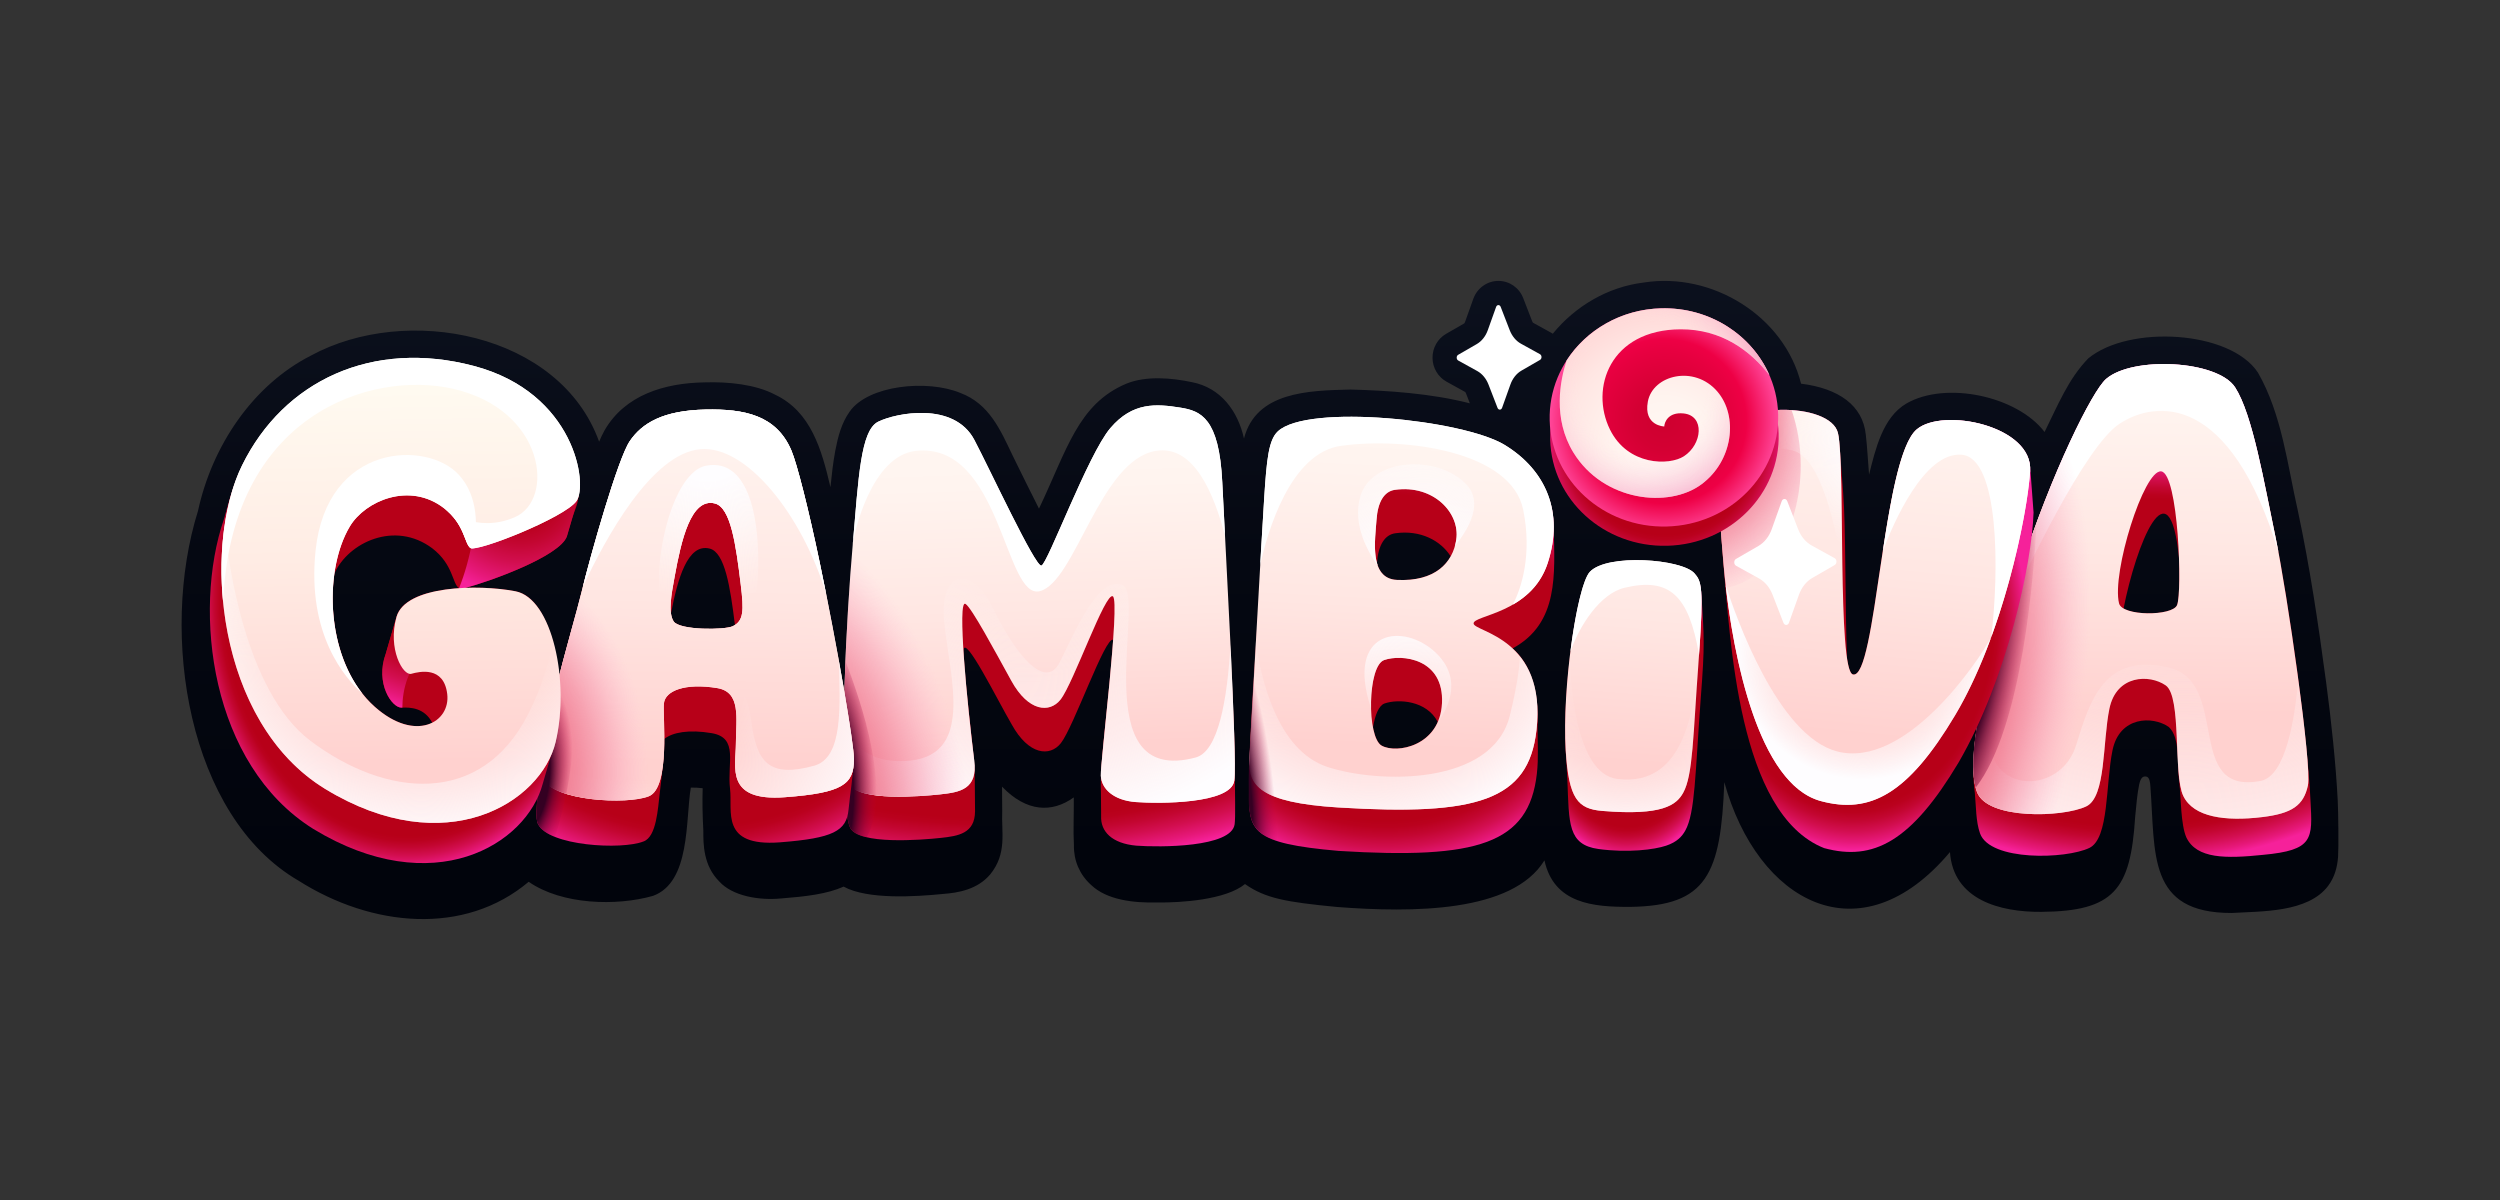 <?xml version="1.0" encoding="UTF-8"?>
<svg xmlns="http://www.w3.org/2000/svg" width="125" height="60" viewBox="0 0 125 60" fill="none">
  <rect x="0" y="0" width="125" height="60" fill="#333333" stroke="none"/>
  <g clip-path="url(#clip0_3342_1163)">
    <path d="M30.226 21.52C30.226 21.52 30.226 21.52 30.227 21.519C30.227 21.518 30.227 21.518 30.228 21.517L30.226 21.52ZM116.886 40.015C116.793 38.201 116.56 36 116.308 34.127C115.911 31.163 115.497 28.378 114.898 25.564C114.369 23.224 114.092 20.715 112.897 18.629C111.505 16.516 106.448 16.235 104.411 17.922C103.413 18.948 102.883 20.282 102.229 21.6C100.857 19.799 97.294 19.04 95.326 20.172C94.129 20.868 93.771 22.477 93.453 23.73C93.403 23.142 93.36 22.307 93.289 21.73C93.139 20.283 91.954 19.423 90.053 19.183C89.211 15.796 85.592 13.585 82.187 14.127C80.392 14.343 78.758 15.312 77.638 16.687C77.62 16.676 77.603 16.663 77.585 16.652L76.645 16.133C76.638 16.123 76.624 16.103 76.612 16.071L76.161 14.906C75.958 14.383 75.471 14.045 74.919 14.045C74.361 14.045 73.857 14.405 73.666 14.94L73.251 16.101C73.24 16.134 73.227 16.155 73.219 16.165L72.302 16.694C71.881 16.938 71.621 17.397 71.626 17.894C71.63 18.391 71.898 18.846 72.324 19.082L73.264 19.602C73.272 19.611 73.285 19.631 73.298 19.663L73.493 20.167C71.535 19.663 69.349 19.526 67.53 19.477C65.414 19.526 62.802 19.589 62.199 21.927C61.897 20.552 61.033 19.382 59.593 19.107C58.57 18.892 57.307 18.781 56.317 19.183C53.892 20.205 53.347 22.505 51.949 25.431C51.522 24.593 51.05 23.625 50.627 22.767C50.011 21.475 49.453 20.184 48.016 19.646C46.37 18.963 43.402 19.253 42.478 20.588C42.074 21.155 41.897 21.844 41.767 22.518C41.654 23.125 41.584 23.744 41.522 24.359C41.081 22.467 40.545 20.58 38.75 19.731C37.774 19.217 36.414 19.083 35.25 19.118C33.224 19.146 31.248 19.748 30.227 21.519C30.125 21.702 30.039 21.89 29.956 22.083C27.992 16.631 20.31 15.18 15.532 17.787C12.621 19.275 10.6 22.316 9.901 25.541C7.96 31.74 9.393 40.815 14.924 44.032C18.592 46.359 23.222 46.799 26.434 44.089C28.091 45.242 30.822 45.314 32.651 44.793C34.535 44.107 34.27 40.995 34.541 39.38C34.736 39.374 34.921 39.385 35.134 39.412C35.112 40.088 35.125 40.761 35.166 41.523C35.165 42.22 35.164 43.274 35.968 44.079C36.608 44.785 37.92 45.038 39.088 44.92C40.268 44.828 41.351 44.704 42.181 44.331C43.387 44.993 45.799 44.833 47.156 44.697C47.918 44.641 48.869 44.476 49.513 43.718C50.362 42.662 50.066 41.64 50.111 40.556C50.107 40.254 50.105 39.635 50.102 39.333C51.329 40.609 52.604 40.652 53.689 39.869C53.7 40.659 53.654 41.54 53.696 42.256C53.68 43.032 53.985 43.738 54.559 44.251C55.348 45.004 56.682 45.152 57.868 45.124C59.031 45.139 61.282 44.996 62.25 44.203C63.279 44.925 64.313 45.103 66.839 45.348C70.631 45.641 75.619 45.633 77.222 43.019C77.698 45.185 79.659 45.353 81.519 45.344C85.341 45.289 86.041 43.735 86.215 39.108C87.874 45.113 93.002 47.958 97.498 42.604C97.663 45.002 100.015 45.61 102.065 45.593C105.714 45.565 106.526 44.47 106.756 40.869C106.809 40.288 106.863 39.688 106.957 39.233C107.031 38.895 107.135 38.805 107.302 38.826C107.483 38.849 107.505 39.136 107.517 39.282C107.775 42.686 107.347 45.659 111.591 45.649C113.05 45.557 115.394 45.644 116.41 44.29C116.734 43.852 116.863 43.369 116.904 42.841C116.935 42.437 116.918 40.611 116.886 40.015Z" fill="url(#paint0_linear_3342_1163)"></path>
    <path d="M115.525 40.029C115.351 36.484 114.408 29.987 113.781 26.882C113.209 24.163 112.634 20.726 111.755 19.368C110.876 18.01 106.628 17.798 105.303 18.95C104.616 19.546 102.6 23.573 100.983 28.571C99.506 33.26 98.343 36.647 98.742 39.649C98.805 40.298 98.789 41.071 99.001 41.668C99.505 43.073 103.301 42.958 104.469 42.396C105.461 41.919 105.276 39.209 105.626 37.512C105.976 35.814 107.628 35.783 108.44 36.349C109.038 36.892 108.837 38.3 108.964 39.093C109.051 39.91 109.037 41.239 109.319 41.874C109.833 42.944 111.294 42.936 113.148 42.743C115.688 42.507 115.628 41.959 115.525 40.029ZM108.852 30.257C108.653 30.727 106.836 30.805 106.179 30.424C106.793 27.28 108.461 23.017 108.949 27.891C108.989 29.034 108.954 30.017 108.852 30.257Z" fill="url(#paint1_radial_3342_1163)"></path>
    <path d="M113.781 26.882C113.209 24.163 112.634 20.726 111.755 19.368C110.876 18.01 106.628 17.798 105.303 18.95C104.616 19.546 102.6 23.573 100.983 28.571C99.814 32.187 98.761 35.649 98.673 37.934C98.648 38.59 98.69 39.152 98.846 39.589C99.35 40.995 103.146 40.879 104.314 40.318C105.306 39.841 105.121 37.131 105.471 35.433C105.821 33.736 107.473 33.705 108.286 34.27C109.098 34.836 108.65 38.725 109.164 39.796C109.678 40.866 111.272 41.078 113.122 40.853C114.609 40.672 115.181 40.266 115.395 39.275C115.608 38.284 114.353 29.602 113.781 26.882ZM108.852 30.257C108.617 30.813 106.112 30.82 105.952 30.167C105.579 28.645 107.191 23.478 108.057 23.568C108.924 23.658 109.124 29.616 108.852 30.257Z" fill="url(#paint2_linear_3342_1163)"></path>
    <path d="M113.781 26.882C113.209 24.163 112.634 20.726 111.755 19.368C110.876 18.01 106.628 17.798 105.302 18.95C104.616 19.546 102.6 23.573 100.983 28.571C100.752 29.287 100.525 29.996 100.308 30.692C101.236 28.666 104.238 22.325 105.976 21.187C107.786 20.003 111.513 19.629 113.926 27.62C113.874 27.342 113.826 27.094 113.781 26.882Z" fill="white"></path>
    <path d="M108.285 34.27C109.098 34.836 108.65 38.726 109.164 39.796C109.678 40.866 111.272 41.078 113.122 40.853C114.609 40.672 115.181 40.266 115.394 39.275C115.498 38.794 115.256 36.502 114.914 33.959C114.747 35.905 114.29 38.801 113.041 39.043C109.164 39.796 111.572 34.092 108.411 33.37C105.25 32.647 104.512 34.948 103.81 37.245C103.108 39.542 100.033 39.672 99.569 37.565C99.388 36.742 99.315 35.472 99.293 34.228C98.991 35.426 98.793 36.517 98.709 37.45C98.632 38.318 98.652 39.048 98.846 39.59C99.35 40.995 103.146 40.879 104.313 40.318C105.305 39.841 105.121 37.131 105.471 35.434C105.821 33.736 107.473 33.705 108.285 34.27Z" fill="url(#paint3_radial_3342_1163)"></path>
    <path d="M113.781 26.882C113.209 24.163 112.634 20.726 111.755 19.368C110.876 18.01 106.628 17.798 105.303 18.95C104.616 19.546 102.6 23.573 100.983 28.571C99.814 32.187 98.761 35.649 98.673 37.934C98.648 38.59 98.69 39.152 98.846 39.589C99.35 40.995 103.146 40.879 104.314 40.318C105.306 39.841 105.121 37.131 105.471 35.433C105.821 33.736 107.473 33.705 108.286 34.27C109.098 34.836 108.65 38.725 109.164 39.796C109.678 40.866 111.272 41.078 113.122 40.853C114.609 40.672 115.181 40.266 115.395 39.275C115.608 38.284 114.353 29.602 113.781 26.882ZM108.852 30.257C108.617 30.813 106.112 30.82 105.952 30.167C105.579 28.645 107.191 23.478 108.057 23.568C108.924 23.658 109.124 29.616 108.852 30.257Z" fill="url(#paint4_radial_3342_1163)"></path>
    <path d="M100.983 28.572C100.022 31.544 99.127 34.42 98.792 36.619C98.719 37.096 98.68 37.544 98.665 37.951C98.643 38.506 98.677 38.984 98.781 39.386C101.141 36.365 101.709 28.555 101.828 26.141C101.54 26.917 101.256 27.729 100.983 28.572Z" fill="url(#paint5_radial_3342_1163)"></path>
    <path d="M77.687 26.358C77.689 24.628 76.753 23.363 75.195 22.415C73.122 21.156 65.339 20.343 63.854 21.74C63.396 22.171 63.407 22.963 63.283 24.883C63.13 27.926 62.382 37.175 62.455 39.509C62.418 41.561 62.571 42.164 66.93 42.545C73.898 42.976 76.443 42.189 76.842 38.691C76.935 37.884 76.874 37.143 76.879 36.347C76.965 34.58 76.539 33.209 75.631 32.42C77.961 31.156 77.73 28.68 77.687 26.358ZM69.763 26.663C71.03 26.483 72.043 27.038 72.533 27.817C72.114 28.562 71.254 29.065 69.843 28.995C69.264 28.966 68.979 28.619 68.847 28.154C68.912 27.235 69.25 26.736 69.763 26.663ZM69.082 37.28C68.88 37.167 68.736 36.821 68.649 36.372C68.748 35.759 68.941 35.272 69.229 35.173C69.913 34.938 71.328 35.017 71.888 36.097C71.306 37.416 69.702 37.629 69.082 37.28Z" fill="url(#paint6_radial_3342_1163)"></path>
    <path d="M77.383 28.159C78.212 25.628 77.303 23.505 75.231 22.245C73.158 20.986 65.375 20.174 63.89 21.57C63.432 22.001 63.335 22.961 63.211 24.881C63.087 26.801 62.53 36.757 62.471 38.001C62.411 39.245 62.966 40.129 66.91 40.373C73.878 40.805 76.423 40.017 76.822 36.519C77.349 31.891 73.72 31.604 73.68 31.178C73.641 30.752 76.554 30.689 77.383 28.159ZM72.1 35.16C71.996 37.309 69.827 37.7 69.082 37.281C68.338 36.862 68.371 33.29 69.209 33.002C70.095 32.697 72.208 32.918 72.1 35.16ZM72.815 26.977C72.641 28.151 71.74 29.09 69.843 28.995C68.432 28.925 68.762 26.963 68.825 26.002C68.886 25.07 69.226 24.565 69.742 24.492C71.672 24.218 73.012 25.648 72.815 26.977Z" fill="url(#paint7_linear_3342_1163)"></path>
    <path d="M75.231 22.245C73.158 20.986 65.375 20.174 63.89 21.57C63.432 22.001 63.335 22.961 63.211 24.881C63.174 25.449 63.097 26.72 63.006 28.261C63.378 26.578 64.515 22.64 67.057 22.29C70.299 21.844 75.573 22.579 76.16 25.487C76.616 27.742 76.069 29.411 75.64 30.233C76.34 29.83 77.04 29.206 77.383 28.159C78.212 25.628 77.303 23.505 75.231 22.245Z" fill="white"></path>
    <path d="M68.825 26.002C68.886 25.071 69.226 24.566 69.742 24.492C71.672 24.218 73.012 25.649 72.815 26.978C72.798 27.091 72.772 27.201 72.742 27.309C73.451 26.432 74.182 25.138 73.32 24.223C71.899 22.715 68.595 22.891 68.022 24.801C67.587 26.247 68.447 27.677 68.89 28.287C68.64 27.61 68.785 26.608 68.825 26.002Z" fill="url(#paint8_radial_3342_1163)"></path>
    <path d="M75.492 35.777C74.629 39.293 68.913 39.189 66.363 38.344C63.849 37.51 63.038 33.911 62.783 32.047C62.623 34.803 62.498 37.402 62.47 37.999C62.41 39.243 62.966 40.129 66.909 40.374C73.878 40.806 76.423 40.018 76.822 36.52C77.028 34.71 76.597 33.566 75.996 32.816C75.969 33.42 75.842 34.352 75.492 35.777Z" fill="url(#paint9_radial_3342_1163)"></path>
    <path d="M69.209 33.002C70.095 32.697 72.208 32.918 72.099 35.16C72.082 35.521 72.005 35.831 71.888 36.097C71.888 36.097 73.459 34.251 71.811 32.657C70.181 31.078 67.237 31.484 68.553 35.421C68.526 34.337 68.743 33.162 69.209 33.002Z" fill="url(#paint10_radial_3342_1163)"></path>
    <path d="M62.438 39.472C62.413 40.841 62.492 41.601 63.828 42.045C64.63 39.867 63.416 35.96 62.716 33.352C62.56 36.032 62.404 38.413 62.438 39.472Z" fill="url(#paint11_radial_3342_1163)"></path>
    <path d="M61.739 38.04C61.71 35.063 61.155 26.88 61.021 24.119C60.866 20.91 60.001 20.649 58.985 20.487C57.789 20.296 56.606 20.195 55.485 21.513C54.365 22.831 52.394 28.338 52.087 28.407C51.781 28.476 49.486 23.596 48.709 22.12C47.69 20.184 44.872 20.705 43.989 21.144C43.106 21.582 42.998 23.841 42.699 27.284C42.476 29.855 42.152 34.134 42.214 37.148C42.218 37.568 42.221 37.987 42.224 38.407C42.233 39.85 42.313 40.978 42.509 41.387C42.923 42.252 46.084 41.999 47.039 41.895C47.909 41.8 48.745 41.678 48.752 40.566C48.75 40.352 48.748 40.137 48.747 39.922C48.743 39.441 48.739 38.961 48.735 38.48C48.6 36.735 48.269 34.438 48.172 32.53C48.214 31.637 49.881 35.022 50.587 36.224C51.433 37.757 52.494 37.853 53.044 37.157C53.688 36.342 55.273 31.777 55.657 31.993C55.429 35.278 54.973 38.083 55.047 39.602C55.049 39.894 55.051 40.185 55.054 40.477C55.054 40.584 55.055 40.692 55.056 40.799C55.021 41.571 55.593 42.175 56.818 42.283C57.962 42.368 61.578 42.382 61.732 41.21C61.754 41.045 61.761 40.694 61.756 40.204C61.755 40.051 61.753 39.897 61.752 39.744C61.748 39.176 61.743 38.608 61.739 38.04Z" fill="url(#paint12_radial_3342_1163)"></path>
    <path d="M48.719 21.998C49.496 23.475 51.762 28.349 52.069 28.28C52.375 28.211 54.395 22.725 55.516 21.407C56.636 20.09 57.819 20.191 59.015 20.381C60.032 20.543 60.958 20.893 61.113 24.102C61.268 27.31 61.869 37.859 61.715 39.031C61.561 40.204 57.945 40.189 56.801 40.104C55.657 40.019 55.069 39.427 55.04 38.782C55.012 38.137 56.021 30.076 55.645 29.817C55.27 29.558 53.674 34.16 53.027 34.978C52.476 35.674 51.416 35.578 50.57 34.045C49.717 32.5 48.589 30.395 48.276 30.195C47.847 29.922 48.359 35.216 48.712 38.028C48.893 39.475 47.978 39.612 47.022 39.716C46.066 39.821 42.905 40.073 42.492 39.209C41.922 38.019 42.331 30.752 42.63 27.309C42.929 23.866 43.027 21.523 43.91 21.085C44.793 20.647 47.701 20.062 48.719 21.998Z" fill="url(#paint13_linear_3342_1163)"></path>
    <path d="M59.787 37.873C54.18 39.382 57.345 29.779 56.125 29.254C54.904 28.729 53.705 31.704 52.979 33.126C52.253 34.548 50.745 32.682 49.661 30.429C48.577 28.176 46.959 28.5 47.209 31.082C47.477 33.855 48.815 37.943 45.185 38.053C43.508 38.104 42.657 37.374 42.206 36.073C42.21 37.591 42.289 38.785 42.492 39.209C42.906 40.073 46.066 39.821 47.022 39.717C47.978 39.612 48.893 39.476 48.712 38.029C48.359 35.217 47.848 29.922 48.276 30.196C48.589 30.396 49.718 32.5 50.57 34.045C51.416 35.579 52.477 35.675 53.027 34.978C53.674 34.16 55.27 29.558 55.645 29.817C56.021 30.077 55.012 38.138 55.041 38.783C55.069 39.428 55.657 40.019 56.801 40.104C57.945 40.19 61.561 40.204 61.715 39.032C61.793 38.44 61.678 35.457 61.526 32.236C61.361 34.991 60.919 37.569 59.787 37.873Z" fill="url(#paint14_radial_3342_1163)"></path>
    <path d="M48.719 21.998C49.496 23.475 51.762 28.349 52.069 28.28C52.375 28.211 54.395 22.725 55.516 21.407C56.636 20.09 57.819 20.191 59.015 20.381C60.032 20.543 60.958 20.893 61.113 24.102C61.268 27.31 61.869 37.859 61.715 39.031C61.561 40.204 57.945 40.189 56.801 40.104C55.657 40.019 55.069 39.427 55.04 38.782C55.012 38.137 56.021 30.076 55.645 29.817C55.27 29.558 53.674 34.16 53.027 34.978C52.476 35.674 51.416 35.578 50.57 34.045C49.717 32.5 48.589 30.395 48.276 30.195C47.847 29.922 48.359 35.216 48.712 38.028C48.893 39.475 47.978 39.612 47.022 39.716C46.066 39.821 42.905 40.073 42.492 39.209C41.922 38.019 42.331 30.752 42.63 27.309C42.929 23.866 43.027 21.523 43.91 21.085C44.793 20.647 47.701 20.062 48.719 21.998Z" fill="url(#paint15_radial_3342_1163)"></path>
    <path d="M61.114 24.102C60.959 20.893 60.032 20.543 59.016 20.381C57.82 20.191 56.637 20.09 55.516 21.407C54.396 22.725 52.375 28.211 52.069 28.28C51.762 28.349 49.497 23.475 48.72 21.999C47.701 20.063 44.793 20.647 43.91 21.085C43.032 21.521 42.93 23.84 42.635 27.251C42.687 26.691 43.564 22.78 45.8 22.543C50.069 22.091 50.222 30.014 51.994 29.557C53.765 29.099 55.001 22.995 57.799 22.543C59.706 22.235 60.699 24.704 61.251 26.783C61.194 25.684 61.145 24.745 61.114 24.102Z" fill="white"></path>
    <path d="M42.273 33.06C42.217 34.497 42.189 35.925 42.215 37.149C42.218 37.568 42.221 37.988 42.225 38.407C42.233 39.851 42.313 40.978 42.509 41.387C42.62 41.618 42.928 41.767 43.335 41.863C44.621 39.671 43.05 35.042 42.273 33.06Z" fill="url(#paint16_radial_3342_1163)"></path>
    <path d="M42.426 40.487C42.511 39.644 42.649 38.816 42.699 37.968C42.71 36.724 40.315 24.503 39.567 22.751C38.815 20.992 37.216 20.672 35.278 20.712C33.132 20.756 32.098 21.404 31.494 22.283C30.89 23.162 29.494 27.87 29.074 29.619C28.725 31.081 27.344 35.581 27.107 37.905C27.04 38.48 26.974 39.055 26.907 39.63C26.836 40.151 26.764 40.977 26.902 41.201C27.408 42.296 31.09 42.509 32.181 42.07C32.83 41.833 32.895 40.41 32.988 39.647C33.087 38.746 33.228 37.863 33.215 36.948C33.623 36.617 34.451 36.463 35.591 36.659C36.948 36.893 36.347 38.165 36.502 39.437C36.639 40.557 35.993 42.341 38.987 42.117C41.663 41.91 42.323 41.551 42.426 40.487ZM35.483 27.429C36.245 27.62 36.513 29.35 36.746 31.25C36.336 31.543 34.035 31.526 33.683 31.072C33.612 30.965 33.571 30.827 33.549 30.67C33.879 28.959 34.376 27.151 35.483 27.429Z" fill="url(#paint17_radial_3342_1163)"></path>
    <path d="M42.699 37.968C42.705 37.205 41.848 32.242 40.981 28.103C40.432 25.488 39.856 23.195 39.566 22.517C38.815 20.758 37.215 20.438 35.278 20.478C33.132 20.522 32.098 21.169 31.494 22.049C30.889 22.928 29.494 27.87 29.074 29.618C28.654 31.366 26.658 37.849 27.164 38.944C27.669 40.039 31.351 40.252 32.442 39.813C33.533 39.375 33.127 35.79 33.196 35.164C33.264 34.539 34.251 34.142 35.853 34.403C37.062 34.599 36.801 35.898 36.794 37.179C36.788 38.362 36.255 40.084 39.248 39.86C42.146 39.644 42.689 39.212 42.699 37.968ZM36.638 31.311C36.255 31.502 33.976 31.52 33.682 31.071C33.389 30.622 33.581 29.664 33.732 28.834C34.062 27.015 34.546 24.871 35.745 25.172C36.537 25.371 36.795 27.233 37.036 29.221C37.198 30.558 37.183 31.039 36.638 31.311Z" fill="url(#paint18_linear_3342_1163)"></path>
    <path d="M42.699 37.968C42.705 37.205 41.848 32.242 40.981 28.103C40.432 25.488 39.856 23.195 39.566 22.517C38.815 20.758 37.215 20.438 35.278 20.478C33.132 20.522 32.098 21.169 31.494 22.049C30.889 22.928 29.494 27.87 29.074 29.618C28.654 31.366 26.658 37.849 27.164 38.944C27.669 40.039 31.351 40.252 32.442 39.813C33.533 39.375 33.127 35.79 33.196 35.164C33.264 34.539 34.251 34.142 35.853 34.403C37.062 34.599 36.801 35.898 36.794 37.179C36.788 38.362 36.255 40.084 39.248 39.86C42.146 39.644 42.689 39.212 42.699 37.968ZM36.638 31.311C36.255 31.502 33.976 31.52 33.682 31.071C33.389 30.622 33.581 29.664 33.732 28.834C34.062 27.015 34.546 24.871 35.745 25.172C36.537 25.371 36.795 27.233 37.036 29.221C37.198 30.558 37.183 31.039 36.638 31.311Z" fill="url(#paint19_linear_3342_1163)"></path>
    <path d="M41.308 29.706C41.2 29.165 41.091 28.628 40.981 28.103C40.432 25.488 39.856 23.195 39.567 22.517C38.816 20.758 37.216 20.438 35.278 20.478C33.132 20.522 32.098 21.169 31.494 22.049C30.919 22.885 29.628 27.399 29.142 29.341C30.254 26.951 32.565 22.692 35.003 22.46C37.326 22.239 40.118 25.759 41.308 29.706Z" fill="white"></path>
    <path d="M37.89 28.894C38.038 26.167 37.516 22.887 35.325 23.28C33.135 23.673 32.156 30.833 33.683 31.072C33.389 30.623 33.581 29.664 33.732 28.834C34.062 27.015 34.546 24.872 35.745 25.173C36.537 25.372 36.795 27.234 37.036 29.222C37.198 30.558 37.183 31.04 36.638 31.312C36.638 31.312 37.742 31.621 37.89 28.894Z" fill="url(#paint20_radial_3342_1163)"></path>
    <path d="M42.699 37.967C42.703 37.499 42.382 35.453 41.934 32.986C42.002 35.255 42.177 37.879 40.713 38.284C38.459 38.908 37.825 38.127 37.564 36.054C37.304 33.981 36.188 33.032 33.638 33.693C31.089 34.354 33.467 38.914 30.591 38.979C28.78 39.02 27.686 38.297 27.124 37.757C27.062 38.308 27.065 38.729 27.164 38.944C27.669 40.039 31.351 40.251 32.443 39.813C33.534 39.374 33.128 35.789 33.196 35.163C33.264 34.538 34.252 34.141 35.853 34.402C37.062 34.599 36.801 35.897 36.795 37.179C36.788 38.361 36.255 40.084 39.248 39.859C42.146 39.643 42.689 39.211 42.699 37.967Z" fill="url(#paint21_radial_3342_1163)"></path>
    <path d="M42.699 37.968C42.705 37.205 41.848 32.242 40.981 28.103C40.432 25.488 39.856 23.195 39.566 22.517C38.815 20.758 37.215 20.438 35.278 20.478C33.132 20.522 32.098 21.169 31.494 22.049C30.889 22.928 29.494 27.87 29.074 29.618C28.654 31.366 26.658 37.849 27.164 38.944C27.669 40.039 31.351 40.252 32.442 39.813C33.533 39.375 33.127 35.79 33.196 35.164C33.264 34.539 34.251 34.142 35.853 34.403C37.062 34.599 36.801 35.898 36.794 37.179C36.788 38.362 36.255 40.084 39.248 39.86C42.146 39.644 42.689 39.212 42.699 37.968ZM36.638 31.311C36.255 31.502 33.976 31.52 33.682 31.071C33.389 30.622 33.581 29.664 33.732 28.834C34.062 27.015 34.546 24.871 35.745 25.172C36.537 25.371 36.795 27.233 37.036 29.221C37.198 30.558 37.183 31.039 36.638 31.311Z" fill="url(#paint22_radial_3342_1163)"></path>
    <path d="M28.017 33.56C27.61 35.123 27.223 36.772 27.107 37.904C27.04 38.479 26.971 39.055 26.904 39.63C26.834 40.15 26.764 40.976 26.902 41.2C27.025 41.467 27.338 41.68 27.755 41.846C29.261 37.037 28.477 34.497 28.017 33.56Z" fill="url(#paint23_radial_3342_1163)"></path>
    <path d="M27.139 39.178C27.262 38.759 27.384 38.339 27.507 37.92C28.564 35.039 27.82 29.932 25.772 29.564C25.1 29.433 24.185 29.358 23.274 29.392C24.468 29.082 27.964 27.825 28.341 26.829C28.429 26.528 28.517 26.227 28.605 25.925C28.709 25.572 28.894 25.232 28.915 24.864C29.221 19.53 23.145 16.939 17.962 18.438C15.148 19.252 12.693 21.27 11.6 24.575C11.45 25.028 11.332 25.492 11.198 25.951C9.612 30.593 10.535 38.24 15.665 41.446C21.653 45.088 26.334 42.231 27.139 39.178ZM19.824 30.85C19.698 31.283 19.572 31.715 19.445 32.147C19.394 32.327 19.34 32.505 19.289 32.685C18.745 34.161 19.598 35.409 20.087 35.383C20.521 35.359 21.224 35.392 21.612 36.135C20.937 36.474 19.884 36.353 18.747 35.346C16.973 33.774 16.395 30.974 16.72 28.676C17.41 27.121 19.747 26.016 21.613 27.415C22.671 28.229 22.61 29.179 22.949 29.409C21.478 29.508 20.09 29.911 19.824 30.85Z" fill="url(#paint24_radial_3342_1163)"></path>
    <path d="M25.404 26.581C24.678 26.91 24.088 27.012 23.625 27.003C23.477 27.823 23.256 28.667 22.931 29.462C23.004 29.465 23.383 29.388 23.274 29.392C24.468 29.081 27.964 27.825 28.341 26.829C28.429 26.528 28.518 26.226 28.605 25.925C28.709 25.571 28.812 25.217 28.915 24.863C28.923 24.75 28.928 24.638 28.93 24.527C28.072 25.689 27.112 25.806 25.404 26.581Z" fill="url(#paint25_radial_3342_1163)"></path>
    <path d="M19.824 30.849C19.698 31.281 19.572 31.714 19.445 32.146C19.394 32.325 19.34 32.504 19.289 32.683C18.745 34.159 19.598 35.408 20.087 35.381C20.097 35.381 20.107 35.38 20.117 35.38C20.122 34.558 20.355 33.118 21.774 32.173C22.79 31.497 22.288 30.375 21.38 29.66C20.593 29.885 19.99 30.262 19.824 30.849Z" fill="url(#paint26_radial_3342_1163)"></path>
    <path d="M23.518 27.397C23.822 27.631 28.236 25.881 28.823 25.054C29.41 24.228 28.75 19.633 23.688 18.296C18.626 16.959 14.188 19.026 12.104 23.269C10.091 27.368 10.807 36.114 16.251 39.441C22.288 43.129 27.067 40.118 27.782 37.097C28.498 34.075 27.615 29.92 25.772 29.563C23.929 29.206 20.273 29.262 19.824 30.85C19.374 32.438 20.15 33.806 20.566 33.69C20.981 33.574 22.19 33.298 22.361 34.696C22.536 36.12 20.774 37.142 18.747 35.346C16.282 33.162 16.126 28.608 17.492 26.322C18.258 25.04 20.485 24.081 22.199 25.41C23.239 26.216 23.213 27.162 23.518 27.397Z" fill="url(#paint27_linear_3342_1163)"></path>
    <path d="M26.413 35.696C24.056 40.353 19.295 39.875 15.526 37.043C12.212 34.554 11.38 27.867 11.227 26.289C10.583 30.726 11.923 36.797 16.251 39.442C22.287 43.13 27.067 40.119 27.782 37.097C28.176 35.433 28.084 33.426 27.616 31.898C27.505 32.934 27.168 34.203 26.413 35.696Z" fill="url(#paint28_radial_3342_1163)"></path>
    <path d="M18.132 34.693C16.267 32.351 16.25 28.399 17.492 26.321C18.258 25.039 20.484 24.08 22.199 25.409C23.239 26.215 23.213 27.161 23.517 27.396C23.542 27.415 23.596 27.42 23.671 27.414C23.866 26.442 23.965 24.853 22.935 23.732C21.354 22.012 16.337 22.132 15.778 27.537C15.344 31.72 17.249 33.915 18.132 34.693Z" fill="white"></path>
    <path d="M23.687 18.296C18.625 16.959 14.188 19.026 12.103 23.269C11.259 24.987 10.896 27.522 11.158 30.132C11.519 20.724 18.548 18.501 22.657 19.44C27.275 20.496 27.747 24.983 25.747 25.857C23.809 26.703 22.298 25.492 22.204 25.414C23.238 26.219 23.214 27.162 23.517 27.397C23.822 27.632 28.236 25.881 28.823 25.054C29.41 24.228 28.749 19.633 23.687 18.296Z" fill="white"></path>
    <path d="M85.077 29.821C85.043 29.142 84.918 28.969 84.732 28.759C84.099 28.041 80.366 27.757 79.501 28.685C78.82 29.403 78.033 34.963 78.313 37.998C78.331 38.322 78.35 38.645 78.368 38.968C78.454 41.191 78.389 42.238 79.928 42.45C81.404 42.652 82.719 42.48 83.308 42.283C83.857 42.1 84.103 41.82 84.266 41.525C84.759 40.633 84.758 38.69 85.035 34.952C85.253 32.136 85.198 31.892 85.077 29.821Z" fill="url(#paint29_radial_3342_1163)"></path>
    <path d="M79.492 28.593C80.356 27.665 84.09 27.949 84.723 28.667C85.071 29.062 85.206 29.325 84.929 33.064C84.651 36.803 84.653 38.746 84.16 39.638C83.822 40.248 83.128 40.798 80.115 40.546C78.891 40.444 78.438 39.947 78.287 37.535C78.091 34.411 78.854 29.277 79.492 28.593Z" fill="url(#paint30_linear_3342_1163)"></path>
    <path d="M78.503 32.711C78.304 34.335 78.2 36.136 78.287 37.535C78.438 39.946 78.891 40.443 80.115 40.546C83.128 40.797 83.822 40.248 84.159 39.637C84.653 38.745 84.651 36.803 84.929 33.064C84.711 35.183 84.333 39.386 80.859 38.946C78.751 38.679 78.492 33.96 78.503 32.711Z" fill="url(#paint31_radial_3342_1163)"></path>
    <path d="M84.952 32.74C85.198 29.31 85.061 29.05 84.723 28.667C84.09 27.949 80.356 27.665 79.492 28.593C79.147 28.963 78.766 30.634 78.519 32.585C78.966 31.297 80.002 29.679 81.227 29.388C83.458 28.857 84.442 29.742 84.952 32.74Z" fill="white"></path>
    <path d="M101.678 25.627C101.637 25.073 101.595 24.518 101.554 23.964C101.539 23.764 101.524 23.563 101.508 23.363C101.396 21.235 97.106 20.392 95.835 21.47C94.116 22.927 93.819 33.997 92.647 33.722C92.52 33.693 92.424 33.396 92.351 32.914C92.247 30.158 92.294 26.35 92.16 24.667C92.114 24.05 92.067 23.435 92.021 22.819C91.995 22.474 91.961 21.905 91.898 21.655C91.526 20.074 86.631 20.052 85.989 21.917C85.711 22.485 86.017 26.264 86.154 28.02C86.522 31.945 86.884 40.695 91.208 42.406C93.665 43.074 95.567 42.083 97.933 38.117C100.352 33.943 101.6 28.161 101.678 25.627Z" fill="url(#paint32_radial_3342_1163)"></path>
    <path d="M85.989 21.917C86.631 20.052 91.526 20.074 91.898 21.655C92.269 23.236 91.863 33.539 92.647 33.722C93.819 33.997 94.116 22.927 95.836 21.47C97.145 20.36 101.658 21.288 101.507 23.559C101.357 25.831 100.122 31.795 97.756 35.761C95.391 39.727 93.488 40.718 91.031 40.05C87.547 39.102 86.436 31.27 86.18 28.23C85.924 25.188 85.747 22.621 85.989 21.917Z" fill="url(#paint33_linear_3342_1163)"></path>
    <path d="M85.989 21.917C85.747 22.621 85.924 25.188 86.18 28.229C86.208 28.564 86.248 28.958 86.298 29.393C88.401 29.054 90.036 26.448 90.036 23.281C90.036 22.281 89.87 21.339 89.581 20.505C88.082 20.409 86.353 20.86 85.989 21.917Z" fill="url(#paint34_radial_3342_1163)"></path>
    <path d="M101.507 23.56C101.658 21.288 97.145 20.36 95.835 21.471C95.044 22.141 94.554 24.847 94.142 27.547C94.678 26.131 96.21 22.592 98.078 22.736C99.973 22.882 99.964 28.56 99.561 31.861C100.757 28.587 101.401 25.159 101.507 23.56Z" fill="white"></path>
    <path d="M91.898 21.655C91.526 20.074 86.631 20.052 85.989 21.917C85.776 22.536 85.887 24.596 86.091 27.151C86.343 22.63 87.805 22.126 89.606 22.517C91.081 22.837 91.828 26.549 92.123 28.515C92.074 25.634 92.09 22.474 91.898 21.655Z" fill="url(#paint35_radial_3342_1163)"></path>
    <path d="M91.847 37.569C88.89 36.791 86.792 30.837 86.282 29.252C86.677 32.741 87.889 39.195 91.031 40.05C93.488 40.717 95.391 39.727 97.756 35.761C98.457 34.587 99.057 33.237 99.561 31.86C98.907 33.1 95.263 38.468 91.847 37.569Z" fill="url(#paint36_radial_3342_1163)"></path>
    <path d="M83.362 27.288C86.516 27.207 89.011 24.699 88.933 21.687C88.855 18.674 86.235 16.299 83.08 16.38C79.925 16.461 77.431 18.969 77.509 21.981C77.587 24.994 80.207 27.369 83.362 27.288Z" fill="url(#paint37_radial_3342_1163)"></path>
    <path d="M83.337 26.325C86.491 26.244 88.986 23.736 88.908 20.724C88.83 17.712 86.21 15.336 83.055 15.417C79.901 15.498 77.406 18.006 77.484 21.018C77.562 24.031 80.182 26.407 83.337 26.325Z" fill="url(#paint38_radial_3342_1163)"></path>
    <path d="M84.036 16.465C86.084 16.456 87.531 17.545 88.471 18.762C87.591 16.746 85.482 15.354 83.055 15.416C81.049 15.468 79.31 16.503 78.33 18.023C78.009 19.004 77.619 20.921 78.675 22.636C80.173 25.067 83.426 25.434 85.069 24.218C86.664 23.038 86.919 20.802 85.864 19.573C84.713 18.232 82.641 18.751 82.393 20.076C82.165 21.297 83.213 21.324 83.213 21.324C83.22 21.123 83.402 20.592 84.18 20.672C85.248 20.782 85.122 22.213 84.195 22.815C83.46 23.291 81.393 23.289 80.499 21.478C79.482 19.417 80.495 16.48 84.036 16.465Z" fill="url(#paint39_radial_3342_1163)"></path>
    <path d="M84.036 16.465C86.084 16.456 87.531 17.545 88.471 18.762C87.591 16.746 85.482 15.354 83.055 15.416C81.049 15.468 79.31 16.503 78.33 18.023C78.009 19.004 77.619 20.921 78.675 22.636C80.173 25.067 83.426 25.434 85.069 24.218C86.664 23.038 86.919 20.802 85.864 19.573C84.713 18.232 82.641 18.751 82.393 20.076C82.165 21.297 83.213 21.324 83.213 21.324C83.22 21.123 83.402 20.592 84.18 20.672C85.248 20.782 85.122 22.213 84.195 22.815C83.46 23.291 81.393 23.289 80.499 21.478C79.482 19.417 80.495 16.48 84.036 16.465Z" fill="url(#paint40_radial_3342_1163)"></path>
    <path d="M91.732 27.909L90.581 27.273C90.285 27.109 90.046 26.821 89.906 26.46L89.363 25.057C89.307 24.912 89.138 24.914 89.086 25.061L88.587 26.46C88.455 26.829 88.219 27.127 87.923 27.298L86.8 27.947C86.682 28.015 86.684 28.222 86.803 28.288L87.954 28.924C88.249 29.088 88.489 29.376 88.629 29.738L89.172 31.14C89.228 31.286 89.396 31.283 89.449 31.137L89.948 29.737C90.08 29.368 90.316 29.07 90.612 28.899L91.735 28.251C91.853 28.183 91.851 27.975 91.732 27.909Z" fill="white"></path>
    <path d="M77 17.711L76.045 17.183C75.8 17.047 75.601 16.807 75.485 16.508L75.034 15.343C74.988 15.223 74.848 15.225 74.805 15.346L74.39 16.508C74.281 16.814 74.085 17.061 73.839 17.203L72.907 17.741C72.809 17.798 72.811 17.97 72.91 18.025L73.865 18.553C74.11 18.689 74.309 18.928 74.425 19.228L74.876 20.392C74.922 20.513 75.062 20.511 75.105 20.389L75.52 19.227C75.629 18.921 75.825 18.674 76.071 18.532L77.003 17.994C77.101 17.937 77.099 17.765 77 17.711Z" fill="white"></path>
  </g>
  <defs>
    <linearGradient id="paint0_linear_3342_1163" x1="63" y1="46.667" x2="63" y2="13.26" gradientUnits="userSpaceOnUse">
      <stop offset="0.102" stop-color="#01040C"></stop>
      <stop offset="0.566" stop-color="#050812"></stop>
      <stop offset="1" stop-color="#0C111E"></stop>
    </linearGradient>
    <radialGradient id="paint1_radial_3342_1163" cx="0" cy="0" r="1" gradientUnits="userSpaceOnUse" gradientTransform="translate(106.816 33.135) rotate(-1.233) scale(17.965 11.132)">
      <stop offset="0.729" stop-color="#B70018"></stop>
      <stop offset="0.753" stop-color="#BA011E"></stop>
      <stop offset="0.787" stop-color="#C30631"></stop>
      <stop offset="0.827" stop-color="#D20E4F"></stop>
      <stop offset="0.872" stop-color="#E61879"></stop>
      <stop offset="0.901" stop-color="#F6219A"></stop>
    </radialGradient>
    <linearGradient id="paint2_linear_3342_1163" x1="107.277" y1="13.648" x2="107.049" y2="37.884" gradientUnits="userSpaceOnUse">
      <stop stop-color="#FFF9F4"></stop>
      <stop offset="0.275" stop-color="#FFF4EF"></stop>
      <stop offset="0.593" stop-color="#FFE6E2"></stop>
      <stop offset="0.908" stop-color="#FFD1CF"></stop>
    </linearGradient>
    <radialGradient id="paint3_radial_3342_1163" cx="0" cy="0" r="1" gradientUnits="userSpaceOnUse" gradientTransform="translate(109.15 18.88) rotate(-5.097) scale(26.917 26.917)">
      <stop offset="0.337" stop-color="#FEFDFF" stop-opacity="0"></stop>
      <stop offset="0.417" stop-color="#FEFDFF" stop-opacity="0.016"></stop>
      <stop offset="0.5" stop-color="#FEFDFF" stop-opacity="0.065"></stop>
      <stop offset="0.584" stop-color="#FEFDFF" stop-opacity="0.146"></stop>
      <stop offset="0.669" stop-color="#FEFDFF" stop-opacity="0.259"></stop>
      <stop offset="0.755" stop-color="#FEFDFF" stop-opacity="0.406"></stop>
      <stop offset="0.841" stop-color="#FEFDFF" stop-opacity="0.585"></stop>
      <stop offset="0.925" stop-color="#FEFDFF" stop-opacity="0.792"></stop>
      <stop offset="1" stop-color="#FEFDFF"></stop>
    </radialGradient>
    <radialGradient id="paint4_radial_3342_1163" cx="0" cy="0" r="1" gradientUnits="userSpaceOnUse" gradientTransform="translate(96.24 34.506) rotate(10.232) scale(7.988 16.97)">
      <stop offset="0.299" stop-color="#EF7289"></stop>
      <stop offset="0.376" stop-color="#EF738A" stop-opacity="0.98"></stop>
      <stop offset="0.464" stop-color="#F0788F" stop-opacity="0.921"></stop>
      <stop offset="0.558" stop-color="#F17F96" stop-opacity="0.824"></stop>
      <stop offset="0.656" stop-color="#F38AA1" stop-opacity="0.688"></stop>
      <stop offset="0.758" stop-color="#F697AF" stop-opacity="0.513"></stop>
      <stop offset="0.862" stop-color="#FAA8BF" stop-opacity="0.298"></stop>
      <stop offset="0.967" stop-color="#FEBBD3" stop-opacity="0.05"></stop>
      <stop offset="0.986" stop-color="#FFBFD7" stop-opacity="0"></stop>
    </radialGradient>
    <radialGradient id="paint5_radial_3342_1163" cx="0" cy="0" r="1" gradientUnits="userSpaceOnUse" gradientTransform="translate(97.6 32.783) rotate(9.802) scale(4.606 16.328)">
      <stop offset="0.443" stop-color="#340022"></stop>
      <stop offset="0.556" stop-color="#61002D" stop-opacity="0.669"></stop>
      <stop offset="0.809" stop-color="#BD0045" stop-opacity="0"></stop>
    </radialGradient>
    <radialGradient id="paint6_radial_3342_1163" cx="0" cy="0" r="1" gradientUnits="userSpaceOnUse" gradientTransform="translate(69.242 32.881) scale(12.552 11.175)">
      <stop offset="0.729" stop-color="#B70018"></stop>
      <stop offset="0.758" stop-color="#BA011E"></stop>
      <stop offset="0.8" stop-color="#C30631"></stop>
      <stop offset="0.85" stop-color="#D20E4F"></stop>
      <stop offset="0.904" stop-color="#E61879"></stop>
      <stop offset="0.94" stop-color="#F6219A"></stop>
    </radialGradient>
    <linearGradient id="paint7_linear_3342_1163" x1="70.866" y1="16.898" x2="69.817" y2="37.348" gradientUnits="userSpaceOnUse">
      <stop stop-color="#FFF9F4"></stop>
      <stop offset="0.303" stop-color="#FFF4EF"></stop>
      <stop offset="0.653" stop-color="#FFE6E2"></stop>
      <stop offset="1" stop-color="#FFD1CF"></stop>
    </linearGradient>
    <radialGradient id="paint8_radial_3342_1163" cx="0" cy="0" r="1" gradientUnits="userSpaceOnUse" gradientTransform="translate(71.163 31.581) scale(12.244 12.244)">
      <stop offset="0.257" stop-color="#FEFDFF"></stop>
      <stop offset="1" stop-color="#FEFDFF" stop-opacity="0"></stop>
    </radialGradient>
    <radialGradient id="paint9_radial_3342_1163" cx="0" cy="0" r="1" gradientUnits="userSpaceOnUse" gradientTransform="translate(68.497 29.768) rotate(0.556) scale(12.056 12.056)">
      <stop offset="0.178" stop-color="#FEFDFF" stop-opacity="0"></stop>
      <stop offset="0.293" stop-color="#FEFDFF" stop-opacity="0.016"></stop>
      <stop offset="0.412" stop-color="#FEFDFF" stop-opacity="0.065"></stop>
      <stop offset="0.494" stop-color="#FEFDFF" stop-opacity="0.117"></stop>
      <stop offset="0.542" stop-color="#FEFDFF" stop-opacity="0.147"></stop>
      <stop offset="0.615" stop-color="#FEFDFF" stop-opacity="0.232"></stop>
      <stop offset="0.704" stop-color="#FEFDFF" stop-opacity="0.371"></stop>
      <stop offset="0.807" stop-color="#FEFDFF" stop-opacity="0.563"></stop>
      <stop offset="0.919" stop-color="#FEFDFF" stop-opacity="0.806"></stop>
      <stop offset="1" stop-color="#FEFDFF"></stop>
    </radialGradient>
    <radialGradient id="paint10_radial_3342_1163" cx="0" cy="0" r="1" gradientUnits="userSpaceOnUse" gradientTransform="translate(70.462 42.093) rotate(0.556) scale(11.255 11.255)">
      <stop offset="0.178" stop-color="#FEFDFF" stop-opacity="0"></stop>
      <stop offset="0.278" stop-color="#FEFDFF" stop-opacity="0.016"></stop>
      <stop offset="0.381" stop-color="#FEFDFF" stop-opacity="0.065"></stop>
      <stop offset="0.485" stop-color="#FEFDFF" stop-opacity="0.146"></stop>
      <stop offset="0.59" stop-color="#FEFDFF" stop-opacity="0.259"></stop>
      <stop offset="0.696" stop-color="#FEFDFF" stop-opacity="0.406"></stop>
      <stop offset="0.802" stop-color="#FEFDFF" stop-opacity="0.585"></stop>
      <stop offset="0.908" stop-color="#FEFDFF" stop-opacity="0.792"></stop>
      <stop offset="1" stop-color="#FEFDFF"></stop>
    </radialGradient>
    <radialGradient id="paint11_radial_3342_1163" cx="0" cy="0" r="1" gradientUnits="userSpaceOnUse" gradientTransform="translate(61.108 39.219) rotate(-6.85) scale(3.157 12.127)">
      <stop offset="0.443" stop-color="#340022"></stop>
      <stop offset="0.556" stop-color="#61002D" stop-opacity="0.669"></stop>
      <stop offset="0.809" stop-color="#BD0045" stop-opacity="0"></stop>
    </radialGradient>
    <radialGradient id="paint12_radial_3342_1163" cx="0" cy="0" r="1" gradientUnits="userSpaceOnUse" gradientTransform="translate(49.769 32.648) scale(23.126 10.844)">
      <stop offset="0.761" stop-color="#B70018"></stop>
      <stop offset="0.791" stop-color="#BA011E"></stop>
      <stop offset="0.834" stop-color="#C30631"></stop>
      <stop offset="0.884" stop-color="#D20E4F"></stop>
      <stop offset="0.94" stop-color="#E61879"></stop>
      <stop offset="0.977" stop-color="#F6219A"></stop>
    </radialGradient>
    <linearGradient id="paint13_linear_3342_1163" x1="51.35" y1="18.526" x2="51.979" y2="37.298" gradientUnits="userSpaceOnUse">
      <stop stop-color="#FFF9F4"></stop>
      <stop offset="0.303" stop-color="#FFF4EF"></stop>
      <stop offset="0.653" stop-color="#FFE6E2"></stop>
      <stop offset="1" stop-color="#FFD1CF"></stop>
    </linearGradient>
    <radialGradient id="paint14_radial_3342_1163" cx="0" cy="0" r="1" gradientUnits="userSpaceOnUse" gradientTransform="translate(51.146 23.294) rotate(0.986) scale(18.296)">
      <stop offset="0.285" stop-color="#FEFDFF" stop-opacity="0"></stop>
      <stop offset="0.346" stop-color="#FEFDFF" stop-opacity="0.036"></stop>
      <stop offset="0.446" stop-color="#FEFDFF" stop-opacity="0.133"></stop>
      <stop offset="0.572" stop-color="#FEFDFF" stop-opacity="0.291"></stop>
      <stop offset="0.72" stop-color="#FEFDFF" stop-opacity="0.511"></stop>
      <stop offset="0.884" stop-color="#FEFDFF" stop-opacity="0.788"></stop>
      <stop offset="1" stop-color="#FEFDFF"></stop>
    </radialGradient>
    <radialGradient id="paint15_radial_3342_1163" cx="0" cy="0" r="1" gradientUnits="userSpaceOnUse" gradientTransform="translate(38.819 40.167) rotate(-11.113) scale(10.524 16.559)">
      <stop offset="0.285" stop-color="#EF7289"></stop>
      <stop offset="0.354" stop-color="#EF738A" stop-opacity="0.98"></stop>
      <stop offset="0.434" stop-color="#F0788F" stop-opacity="0.921"></stop>
      <stop offset="0.519" stop-color="#F17F96" stop-opacity="0.824"></stop>
      <stop offset="0.608" stop-color="#F38AA1" stop-opacity="0.688"></stop>
      <stop offset="0.7" stop-color="#F697AF" stop-opacity="0.513"></stop>
      <stop offset="0.795" stop-color="#FAA8BF" stop-opacity="0.298"></stop>
      <stop offset="0.89" stop-color="#FEBBD3" stop-opacity="0.05"></stop>
      <stop offset="0.908" stop-color="#FFBFD7" stop-opacity="0"></stop>
    </radialGradient>
    <radialGradient id="paint16_radial_3342_1163" cx="0" cy="0" r="1" gradientUnits="userSpaceOnUse" gradientTransform="translate(41.278 39.604) scale(3.163 9.381)">
      <stop offset="0.443" stop-color="#340022"></stop>
      <stop offset="0.556" stop-color="#61002D" stop-opacity="0.669"></stop>
      <stop offset="0.809" stop-color="#BD0045" stop-opacity="0"></stop>
    </radialGradient>
    <radialGradient id="paint17_radial_3342_1163" cx="0" cy="0" r="1" gradientUnits="userSpaceOnUse" gradientTransform="translate(34.766 31.493) scale(16.049 13.485)">
      <stop offset="0.729" stop-color="#B70018"></stop>
      <stop offset="0.753" stop-color="#BA011E"></stop>
      <stop offset="0.787" stop-color="#C30631"></stop>
      <stop offset="0.827" stop-color="#D20E4F"></stop>
      <stop offset="0.872" stop-color="#E61879"></stop>
      <stop offset="0.901" stop-color="#F6219A"></stop>
    </radialGradient>
    <linearGradient id="paint18_linear_3342_1163" x1="35.31" y1="14.359" x2="34.891" y2="38.165" gradientUnits="userSpaceOnUse">
      <stop stop-color="#FFF9F4"></stop>
      <stop offset="0.303" stop-color="#FFF4EF"></stop>
      <stop offset="0.653" stop-color="#FFE6E2"></stop>
      <stop offset="1" stop-color="#FFD1CF"></stop>
    </linearGradient>
    <linearGradient id="paint19_linear_3342_1163" x1="35.31" y1="14.359" x2="34.891" y2="38.165" gradientUnits="userSpaceOnUse">
      <stop stop-color="#FFF9F4"></stop>
      <stop offset="0.303" stop-color="#FFF4EF"></stop>
      <stop offset="0.653" stop-color="#FFE6E2"></stop>
      <stop offset="1" stop-color="#FFD1CF"></stop>
    </linearGradient>
    <radialGradient id="paint20_radial_3342_1163" cx="0" cy="0" r="1" gradientUnits="userSpaceOnUse" gradientTransform="translate(35.372 21.76) scale(8.326)">
      <stop offset="0.257" stop-color="#FEFDFF"></stop>
      <stop offset="1" stop-color="#FEFDFF" stop-opacity="0"></stop>
    </radialGradient>
    <radialGradient id="paint21_radial_3342_1163" cx="0" cy="0" r="1" gradientUnits="userSpaceOnUse" gradientTransform="translate(31.967 33.703) rotate(5.642) scale(13.658 13.658)">
      <stop offset="0.386" stop-color="#FEFDFF" stop-opacity="0"></stop>
      <stop offset="0.607" stop-color="#FEFDFF" stop-opacity="0.389"></stop>
      <stop offset="0.961" stop-color="#FEFDFF"></stop>
    </radialGradient>
    <radialGradient id="paint22_radial_3342_1163" cx="0" cy="0" r="1" gradientUnits="userSpaceOnUse" gradientTransform="translate(23.776 38.965) rotate(4.151) scale(9.474 12.446)">
      <stop offset="0.322" stop-color="#EF7289"></stop>
      <stop offset="0.387" stop-color="#EF738A" stop-opacity="0.98"></stop>
      <stop offset="0.462" stop-color="#F0788F" stop-opacity="0.921"></stop>
      <stop offset="0.542" stop-color="#F17F96" stop-opacity="0.824"></stop>
      <stop offset="0.626" stop-color="#F38AA1" stop-opacity="0.688"></stop>
      <stop offset="0.713" stop-color="#F697AF" stop-opacity="0.513"></stop>
      <stop offset="0.802" stop-color="#FAA8BF" stop-opacity="0.298"></stop>
      <stop offset="0.891" stop-color="#FEBBD3" stop-opacity="0.05"></stop>
      <stop offset="0.908" stop-color="#FFBFD7" stop-opacity="0"></stop>
    </radialGradient>
    <radialGradient id="paint23_radial_3342_1163" cx="0" cy="0" r="1" gradientUnits="userSpaceOnUse" gradientTransform="translate(26.116 39.052) rotate(8.059) scale(2.998 6.696)">
      <stop offset="0.443" stop-color="#340022"></stop>
      <stop offset="0.556" stop-color="#61002D" stop-opacity="0.669"></stop>
      <stop offset="0.809" stop-color="#BD0045" stop-opacity="0"></stop>
    </radialGradient>
    <radialGradient id="paint24_radial_3342_1163" cx="0" cy="0" r="1" gradientUnits="userSpaceOnUse" gradientTransform="translate(20.398 29.857) scale(11.733 15.18)">
      <stop offset="0.786" stop-color="#B70018"></stop>
      <stop offset="0.803" stop-color="#BA011E"></stop>
      <stop offset="0.825" stop-color="#C30631"></stop>
      <stop offset="0.852" stop-color="#D20E4F"></stop>
      <stop offset="0.882" stop-color="#E61879"></stop>
      <stop offset="0.901" stop-color="#F6219A"></stop>
    </radialGradient>
    <radialGradient id="paint25_radial_3342_1163" cx="0" cy="0" r="1" gradientUnits="userSpaceOnUse" gradientTransform="translate(26.002 24.441) scale(5.383)">
      <stop offset="0.257" stop-color="#B70018"></stop>
      <stop offset="0.36" stop-color="#BA011E"></stop>
      <stop offset="0.508" stop-color="#C30631"></stop>
      <stop offset="0.681" stop-color="#D20E4F"></stop>
      <stop offset="0.873" stop-color="#E61879"></stop>
      <stop offset="1" stop-color="#F6219A"></stop>
    </radialGradient>
    <radialGradient id="paint26_radial_3342_1163" cx="0" cy="0" r="1" gradientUnits="userSpaceOnUse" gradientTransform="translate(22.224 27.857) scale(8.67 8.67)">
      <stop offset="0.543" stop-color="#B70018"></stop>
      <stop offset="0.593" stop-color="#BA011E"></stop>
      <stop offset="0.664" stop-color="#C30631"></stop>
      <stop offset="0.748" stop-color="#D20E4F"></stop>
      <stop offset="0.84" stop-color="#E61879"></stop>
      <stop offset="0.901" stop-color="#F6219A"></stop>
    </radialGradient>
    <linearGradient id="paint27_linear_3342_1163" x1="19.808" y1="12.216" x2="20.227" y2="38.119" gradientUnits="userSpaceOnUse">
      <stop stop-color="#FFFFF4"></stop>
      <stop offset="0.28" stop-color="#FFFAF0"></stop>
      <stop offset="0.604" stop-color="#FFECE4"></stop>
      <stop offset="0.949" stop-color="#FFD5D2"></stop>
      <stop offset="1" stop-color="#FFD1CF"></stop>
    </linearGradient>
    <radialGradient id="paint28_radial_3342_1163" cx="0" cy="0" r="1" gradientUnits="userSpaceOnUse" gradientTransform="translate(21.071 28.919) rotate(8.181) scale(13.3)">
      <stop offset="0.556" stop-color="#FEFDFF" stop-opacity="0"></stop>
      <stop offset="1" stop-color="#FEFDFF"></stop>
    </radialGradient>
    <radialGradient id="paint29_radial_3342_1163" cx="0" cy="0" r="1" gradientUnits="userSpaceOnUse" gradientTransform="translate(81.344 34.972) scale(5.864 8.715)">
      <stop offset="0.729" stop-color="#B70018"></stop>
      <stop offset="0.753" stop-color="#BA011E"></stop>
      <stop offset="0.787" stop-color="#C30631"></stop>
      <stop offset="0.827" stop-color="#D20E4F"></stop>
      <stop offset="0.872" stop-color="#E61879"></stop>
      <stop offset="0.901" stop-color="#F6219A"></stop>
    </radialGradient>
    <linearGradient id="paint30_linear_3342_1163" x1="82.879" y1="18.308" x2="81.305" y2="38.128" gradientUnits="userSpaceOnUse">
      <stop stop-color="#FFF9F4"></stop>
      <stop offset="0.303" stop-color="#FFF4EF"></stop>
      <stop offset="0.653" stop-color="#FFE6E2"></stop>
      <stop offset="1" stop-color="#FFD1CF"></stop>
    </linearGradient>
    <radialGradient id="paint31_radial_3342_1163" cx="0" cy="0" r="1" gradientUnits="userSpaceOnUse" gradientTransform="translate(81.371 34.43) rotate(-1.978) scale(9.188 7.849)">
      <stop offset="0.134" stop-color="#FEFDFF" stop-opacity="0"></stop>
      <stop offset="0.229" stop-color="#FEFDFF" stop-opacity="0.016"></stop>
      <stop offset="0.327" stop-color="#FEFDFF" stop-opacity="0.065"></stop>
      <stop offset="0.425" stop-color="#FEFDFF" stop-opacity="0.146"></stop>
      <stop offset="0.525" stop-color="#FEFDFF" stop-opacity="0.259"></stop>
      <stop offset="0.626" stop-color="#FEFDFF" stop-opacity="0.406"></stop>
      <stop offset="0.727" stop-color="#FEFDFF" stop-opacity="0.585"></stop>
      <stop offset="0.827" stop-color="#FEFDFF" stop-opacity="0.792"></stop>
      <stop offset="0.915" stop-color="#FEFDFF"></stop>
    </radialGradient>
    <radialGradient id="paint32_radial_3342_1163" cx="0" cy="0" r="1" gradientUnits="userSpaceOnUse" gradientTransform="translate(92.662 31.132) scale(9.605 12.617)">
      <stop offset="0.729" stop-color="#B70018"></stop>
      <stop offset="0.753" stop-color="#BA011E"></stop>
      <stop offset="0.787" stop-color="#C30631"></stop>
      <stop offset="0.827" stop-color="#D20E4F"></stop>
      <stop offset="0.872" stop-color="#E61879"></stop>
      <stop offset="0.901" stop-color="#F6219A"></stop>
    </radialGradient>
    <linearGradient id="paint33_linear_3342_1163" x1="94.658" y1="13.346" x2="92.351" y2="36.732" gradientUnits="userSpaceOnUse">
      <stop stop-color="#FFF9F4"></stop>
      <stop offset="0.303" stop-color="#FFF4EF"></stop>
      <stop offset="0.653" stop-color="#FFE6E2"></stop>
      <stop offset="1" stop-color="#FFD1CF"></stop>
    </linearGradient>
    <radialGradient id="paint34_radial_3342_1163" cx="0" cy="0" r="1" gradientUnits="userSpaceOnUse" gradientTransform="translate(83.087 21.555) scale(9.133 9.133)">
      <stop offset="0.369" stop-color="#EF7289"></stop>
      <stop offset="0.438" stop-color="#EF738A" stop-opacity="0.98"></stop>
      <stop offset="0.517" stop-color="#F0788F" stop-opacity="0.921"></stop>
      <stop offset="0.601" stop-color="#F17F96" stop-opacity="0.824"></stop>
      <stop offset="0.69" stop-color="#F38AA1" stop-opacity="0.688"></stop>
      <stop offset="0.781" stop-color="#F697AF" stop-opacity="0.513"></stop>
      <stop offset="0.875" stop-color="#FAA8BF" stop-opacity="0.298"></stop>
      <stop offset="0.969" stop-color="#FEBBD3" stop-opacity="0.05"></stop>
      <stop offset="0.986" stop-color="#FFBFD7" stop-opacity="0"></stop>
    </radialGradient>
    <radialGradient id="paint35_radial_3342_1163" cx="0" cy="0" r="1" gradientUnits="userSpaceOnUse" gradientTransform="translate(94.923 21.971) scale(5.971)">
      <stop offset="0.329" stop-color="#FEFDFF"></stop>
      <stop offset="1" stop-color="#FEFDFF" stop-opacity="0"></stop>
    </radialGradient>
    <radialGradient id="paint36_radial_3342_1163" cx="0" cy="0" r="1" gradientUnits="userSpaceOnUse" gradientTransform="translate(93.149 32.652) rotate(-5.68) scale(7.709 7.709)">
      <stop offset="0.129" stop-color="#FEFDFF" stop-opacity="0"></stop>
      <stop offset="0.213" stop-color="#FEFDFF" stop-opacity="0.016"></stop>
      <stop offset="0.3" stop-color="#FEFDFF" stop-opacity="0.065"></stop>
      <stop offset="0.387" stop-color="#FEFDFF" stop-opacity="0.146"></stop>
      <stop offset="0.476" stop-color="#FEFDFF" stop-opacity="0.259"></stop>
      <stop offset="0.565" stop-color="#FEFDFF" stop-opacity="0.406"></stop>
      <stop offset="0.655" stop-color="#FEFDFF" stop-opacity="0.585"></stop>
      <stop offset="0.744" stop-color="#FEFDFF" stop-opacity="0.792"></stop>
      <stop offset="0.821" stop-color="#FEFDFF"></stop>
    </radialGradient>
    <radialGradient id="paint37_radial_3342_1163" cx="0" cy="0" r="1" gradientUnits="userSpaceOnUse" gradientTransform="translate(83.216 22.248) rotate(-0.696) scale(6.142 6.142)">
      <stop offset="0.73" stop-color="#B70018"></stop>
      <stop offset="0.768" stop-color="#BA011E"></stop>
      <stop offset="0.821" stop-color="#C30631"></stop>
      <stop offset="0.884" stop-color="#D20E4F"></stop>
      <stop offset="0.954" stop-color="#E61879"></stop>
      <stop offset="1" stop-color="#F6219A"></stop>
    </radialGradient>
    <radialGradient id="paint38_radial_3342_1163" cx="0" cy="0" r="1" gradientUnits="userSpaceOnUse" gradientTransform="translate(83.204 21.063) rotate(-0.696) scale(5.714)">
      <stop stop-color="#CE002F"></stop>
      <stop offset="0.254" stop-color="#D40033"></stop>
      <stop offset="0.614" stop-color="#E70040"></stop>
      <stop offset="0.719" stop-color="#EE0045"></stop>
      <stop offset="1" stop-color="#FF479A"></stop>
    </radialGradient>
    <radialGradient id="paint39_radial_3342_1163" cx="0" cy="0" r="1" gradientUnits="userSpaceOnUse" gradientTransform="translate(83.25 22.183) scale(8.017 8.017)">
      <stop stop-color="#FFF9F4"></stop>
      <stop offset="0.291" stop-color="#FFF4EF"></stop>
      <stop offset="0.627" stop-color="#FFE6E3"></stop>
      <stop offset="0.985" stop-color="#FFCFCF"></stop>
      <stop offset="1" stop-color="#FFCECF"></stop>
    </radialGradient>
    <radialGradient id="paint40_radial_3342_1163" cx="0" cy="0" r="1" gradientUnits="userSpaceOnUse" gradientTransform="translate(82.117 19.265) rotate(-0.696) scale(8.194 8.194)">
      <stop offset="0.389" stop-color="#FFE8EB" stop-opacity="0"></stop>
      <stop offset="1" stop-color="#EA469A"></stop>
    </radialGradient>
    <clipPath id="clip0_3342_1163">
      <rect width="108" height="32" fill="white" transform="translate(9 14)"></rect>
    </clipPath>
  </defs>
</svg>
